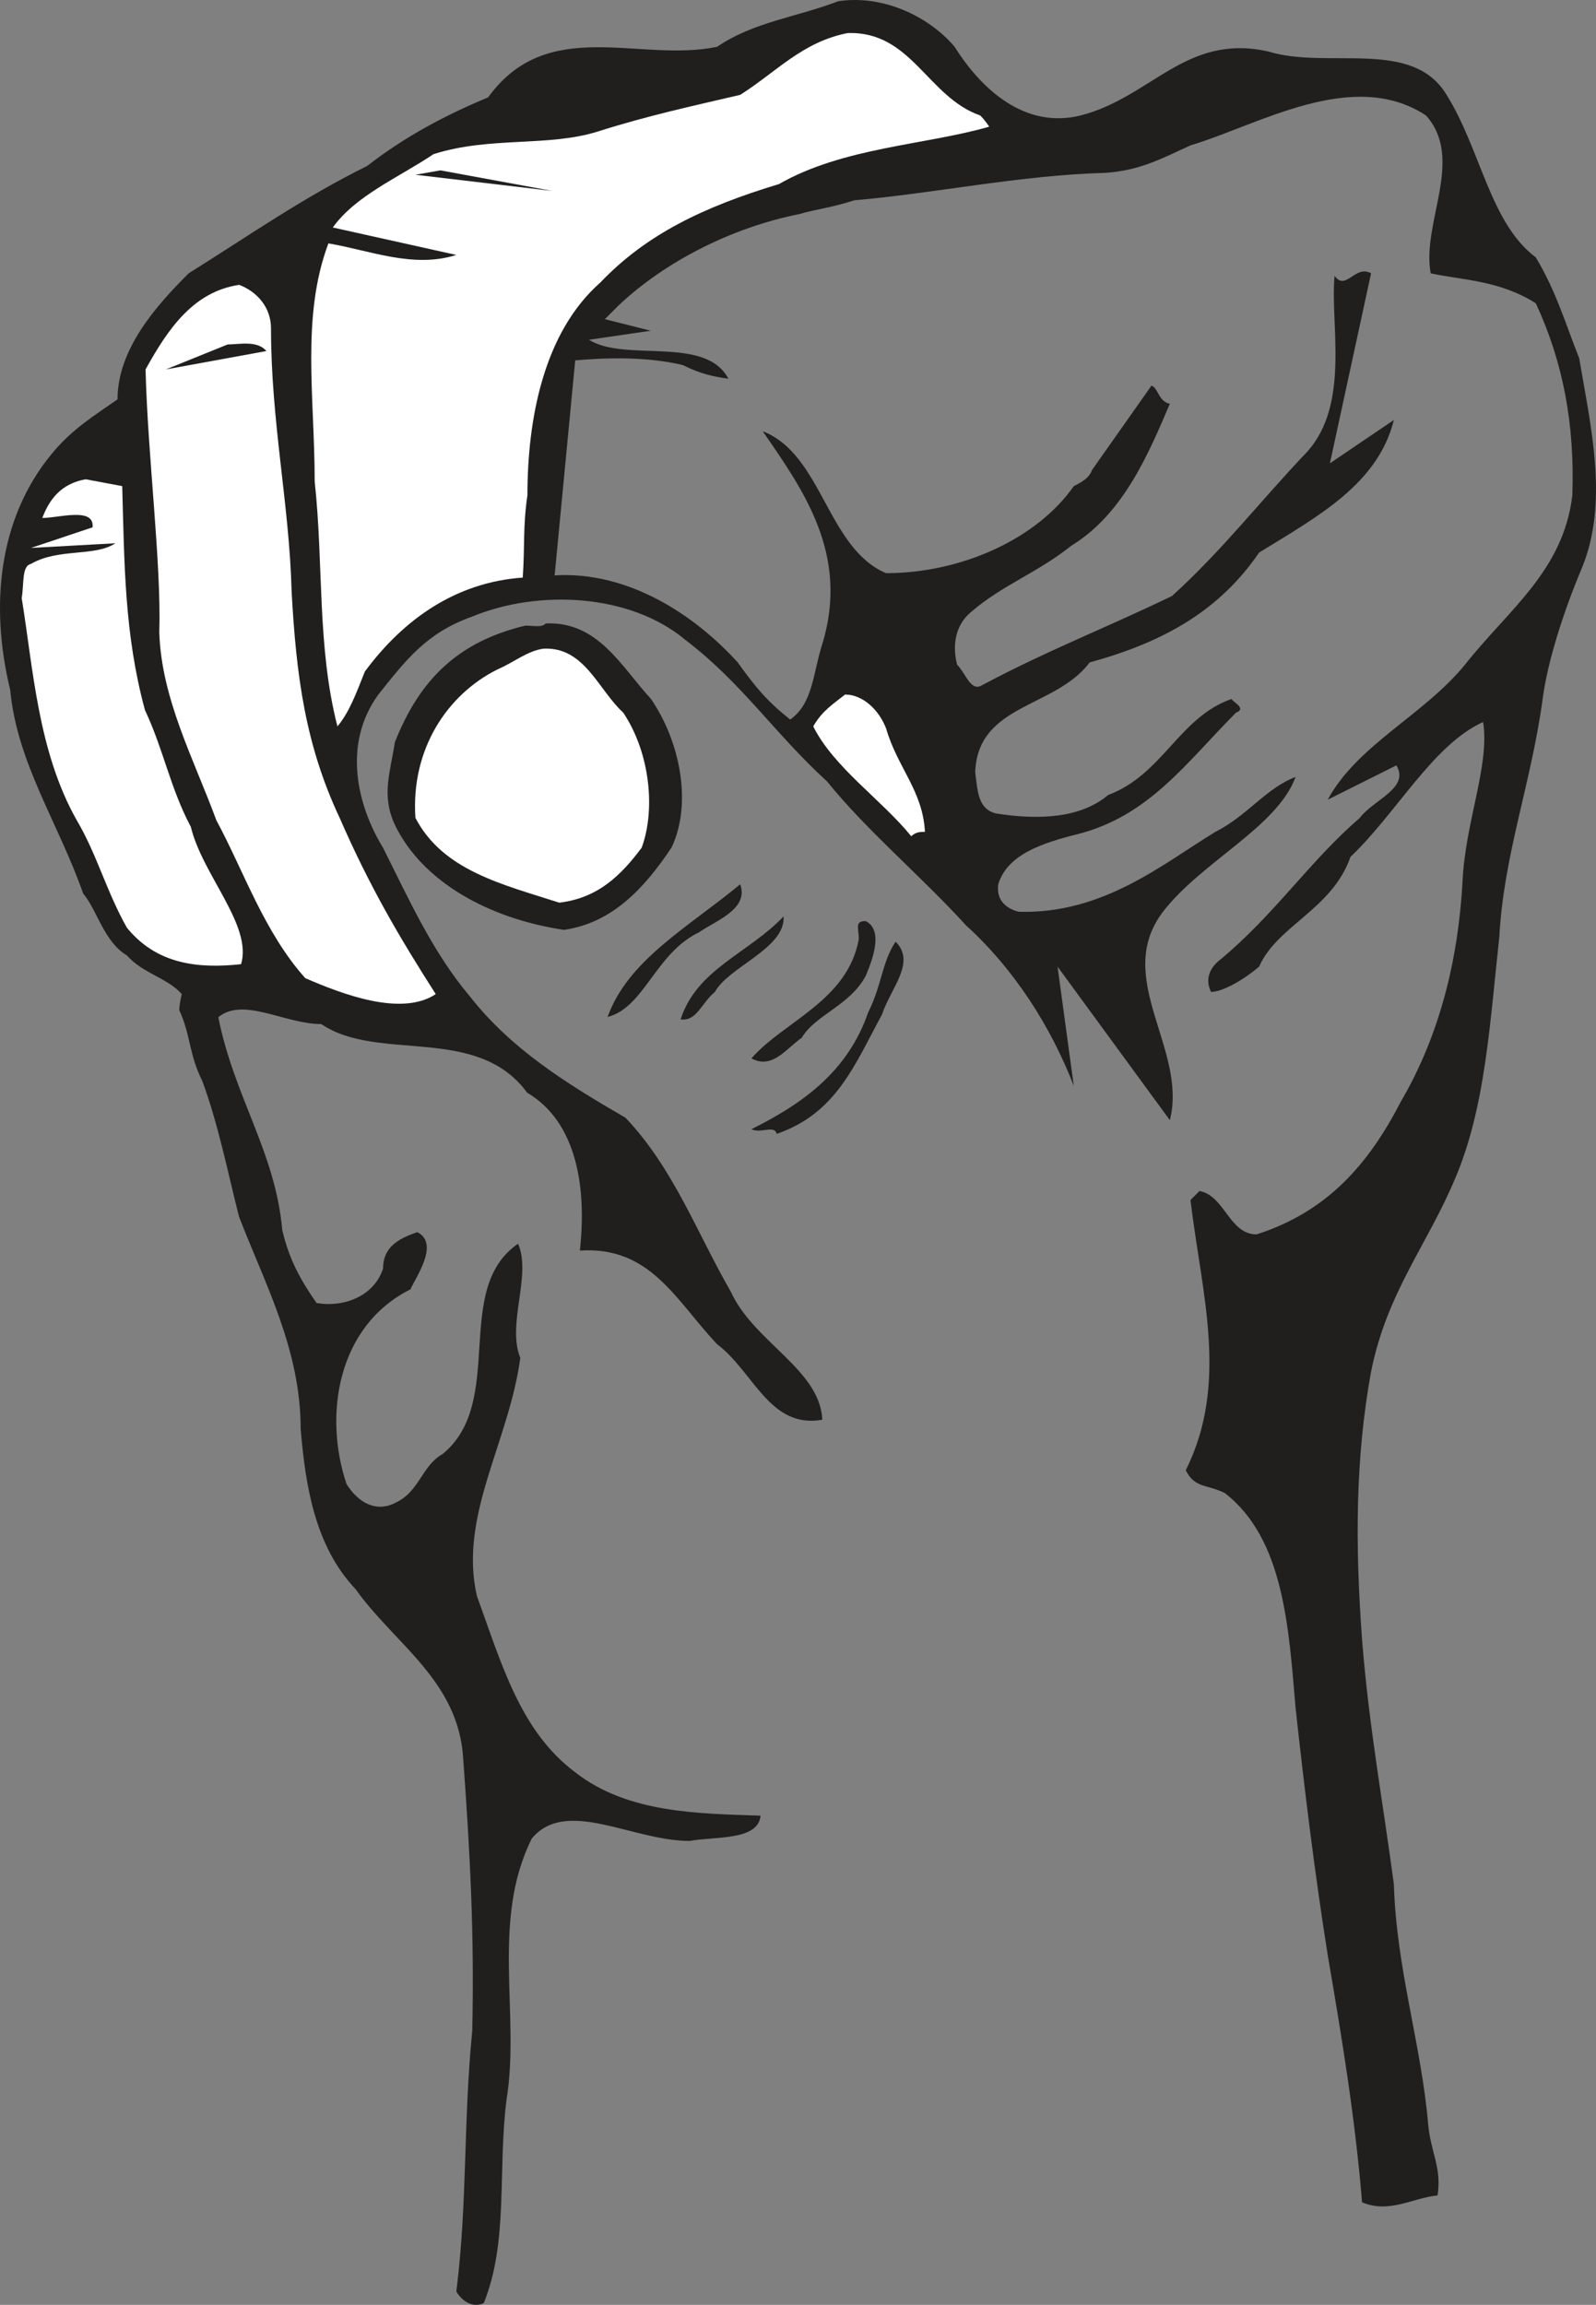 <svg width="558.078" height="805.816" viewBox="0 0 418.559 604.362" xmlns="http://www.w3.org/2000/svg"><rect x="0" y="0" width="418.559" height="604.362" fill="#808080" stroke="none"/><path style="fill:#211e1e;fill-opacity:1;fill-rule:evenodd;stroke:none" d="M316.148 138.852c11.954-1.801 23.98 4.168 30.532 11.949 7.199 11.449 18.648 21.597 33.05 18 18.57-4.75 27.57-21.602 49.168-16.781 15.633 4.832 37.801-3.598 46.801 11.378 9 14.403 11.38 33.622 23.403 42.622 5.398 9 7.777 17.43 11.378 26.43 3.02 18 7.848 37.8.649 55.152-4.828 11.449-9 24.617-10.23 34.199-3.02 22.25-10.22 40.82-11.368 62.418-2.453 22.18-3.601 44.43-11.453 63-7.2 17.43-18 30.031-22.18 50.98-4.168 22.82-4.168 45.653-2.367 70.2 1.797 22.82 5.399 42.05 8.348 64.222.652 22.18 7.2 41.98 9 63 .652 7.2 3.601 11.379 2.45 18.578-6.63.653-12.599 4.82-19.798 1.801-1.8-22.18-5.402-43.781-9-64.8-3.601-22.75-6.05-43.2-8.43-64.802-1.8-20.949-3.023-44.347-18.57-56.378-4.832-2.372-7.851-1.22-10.23-5.97 11.379-22.831 4.18-46.23 1.23-70.85 1.149-1.15 2.367-2.38 2.367-2.38 6.633 1.23 7.782 11.38 14.98 11.38 18.653-5.981 29.45-18.579 37.802-34.778 10.218-17.422 15.05-37.223 16.199-57.602.652-15.62 7.2-30.601 5.402-41.968-13.18 5.968-22.75 23.968-34.781 35.347-4.82 13.82-19.219 18-23.969 28.801-4.25 3.602-9.652 6.621-12.601 6.621-1.801-3.601 0-6.621 2.37-8.422 14.4-11.949 23.4-25.777 36.579-37.148 3.601-4.832 13.25-7.852 9.652-13.832l-18 9c7.77-14.399 25.2-22.168 36-35.418 11.367-14.403 25.77-24.551 28.149-44.352.648-18.648-2.38-34.847-9.578-50.398-9.57-6.051-19.223-6.051-27.57-7.852-2.454-13.18 9-29.949-1.231-41.398-19.223-12.602-43.77 2.449-61.77 7.847-7.851 3.602-13.25 6.551-22.25 7.204-22.18.57-44.93 5.398-65.953 7.199-5.328 1.8-10.148 2.37-14.328 3.597-18 3.602-35.422 12.602-47.45 23.973-1.8 1.8-2.37 2.379-3.6 3.598l12.03 3.031-16.199 2.371c9.57 5.98 30.598-1.223 36.57 10.23-4.171-.652-7.203-1.23-11.953-3.601-10.218-2.45-21.597-1.8-28.218-1.23l-5.399 56.378c19.219-1.148 36.57 10.223 48.02 22.82 4.75 6.634 7.777 10.231 13.75 14.981 6.05-4.18 6.05-12.597 8.43-19.8 7.12-23.399-4.833-40.18-15.63-55.797 15.63 6.046 16.848 30.597 32.329 37.218 19.8 0 39.601-9 49.25-22.82 2.37-1.148 4.172-2.379 4.75-4.18l15.62-22.172c1.802.57 1.802 4.172 4.829 4.75C397.73 257 391.102 273.2 377.28 281.621c-9 7.2-18 10.23-26.351 17.43-4.25 3.597-4.828 9-3.602 13.75 2.371 2.449 3.602 7.199 6.55 5.398 16.852-9 32.403-14.98 49.821-23.398 13.18-11.95 22.832-24.551 35.43-37.801 11.371-12.602 5.973-33.55 7.2-46.148 2.952 4.168 5.401-3.032 9.57-.653l-10.797 49.82 16.777-11.37c-4.18 16.773-19.8 25.203-35.348 34.773-10.23 14.976-24.633 23.398-44.43 28.797-9 12.031-29.37 10.8-30.023 28.8.652 4.833.652 9.583 5.402 10.801 11.45 1.801 22.25 1.23 29.45-4.82 14.398-5.398 18.57-20.379 32.398-25.2 0 .65 4.172 2.45 1.152 3.598-13.18 13.25-22.75 27-41.402 31.82-9.578 2.384-18.578 5.403-20.95 13.18-.648 4.82 2.95 6.622 5.403 7.204 22.168.648 37.797-12.602 51.547-20.954 8.422-4.25 13.25-11.449 21.024-14.398-4.82 13.172-24.622 22.172-34.774 35.352-13.25 17.418 6.55 36 1.8 54.648L373.68 392l4.25 31.25c-6.051-15.629-15.63-30.602-28.23-42.05-12.02-13.18-25.77-24.552-36.5-37.802-13.821-12.597-22.25-25.777-37.22-37.148-14.402-12.031-38.378-13.25-55.8-6.05-12.032 4.25-17.43 11.448-24.63 20.448-9.57 13.172-5.402 29.372 1.231 40.172 7.2 14.399 13.168 27.578 22.82 39.032 10.797 13.75 25.2 22.75 40.75 31.75C272.95 444.852 279 461.622 288 477.25c5.98 13.172 23.398 20.371 23.98 33.55-13.832 2.45-18-12.6-27.582-19.8-10.796-11.379-17.418-25.781-36-24.55 1.801-16.2-.648-33.63-13.82-41.4-13.18-18-39.027-7.85-54-18-9.578 0-20.379-7.198-27-1.8 4.172 20.95 14.973 35.352 16.774 55.8 1.796 7.77 4.828 13.169 9 19.15 7.199 1.222 15.046-1.802 17.43-9 0-5.4 3.597-7.778 9-9.579 5.968 3.027-.583 12.027-1.802 14.98-19.23 9.649-22.832 33.047-16.78 51.047 2.948 4.75 7.78 7.774 13.179 4.75 5.973-2.949 6.621-9.578 12.02-12.597 16.78-13.75 2.382-43.2 19.8-55.153 3.602 8.352-3.02 20.954.582 29.954-3.031 22.25-16.203 41.398-11.383 62.418 6.551 18 11.383 35.43 25.782 46.23 13.82 10.8 32.398 10.8 48.601 11.371-.582 6.629-12.031 5.399-18.582 6.629-15.05 0-32.398-11.45-41.398-.648C225 642.199 232.78 666.82 229.18 689c-2.38 18.648.57 37.219-5.98 53.418-2.45 1.23-5.4 0-7.2-3.02 2.95-23.398 1.8-44.347 4.18-68.398.57-25.2-.578-46.8-2.38-71.352-1.222-20.449-18-30.027-28.222-44.43-10.797-11.366-13.18-27.57-14.398-41.968 0-21.031-9.578-38.45-16.2-55.8-3.03-12.028-5.402-24.052-9.582-35.43-3.597-7.2-3.02-12.02-6.046-18.57 0-1.802.648-4.25.648-4.25-3.602-4.18-10.219-5.4-14.398-10.15-6.051-3.6-7.852-12.03-11.454-16.198-6.546-18.653-17.347-34.204-19.148-53.43-5.398-22.172-3.02-45 10.8-61.774 5.4-6.628 11.38-10.226 17.348-14.398 0-13.25 10.23-24.629 18.653-33.05 16.199-10.15 29.949-19.802 46.8-28.15 10.149-7.85 20.38-13.25 31.75-18 15.63-21.6 39.598-9 60.047-13.25 9.582-6.55 20.954-7.78 31.75-11.948" transform="translate(-96.327 -138.529)"/><path style="fill:#fff;fill-opacity:1;fill-rule:evenodd;stroke:none" d="M318.602 147.2c16.777-.579 20.949 16.78 34.777 21.6 1.223 1.15 2.371 2.95 2.371 2.95-16.77 4.828-38.3 5.398-55.148 15.05-19.801 5.981-34.782 13.18-46.801 25.778-14.98 13.172-19.153 36-19.153 55.8-1.226 8.423-.648 13.173-1.226 21.602-17.422 1.22-31.172 10.801-41.402 24.622-2.372 5.976-4.168 10.796-7.2 14.398-5.398-21.02-3.601-42.621-5.968-64.219 0-22.18-3.602-43.203 3.597-62.43 10.801 1.797 22.172 6.63 33.551 3.028l-32.398-7.2c6.046-8.429 17.418-13.179 26.418-19.23 14.98-4.75 30.03-1.8 43.199-5.969 13.18-4.18 24.633-6.628 37.23-9.582 9.57-6.046 16.2-13.82 28.153-16.199" transform="translate(-96.327 -138.529)"/><path style="fill:#211e1e;fill-opacity:1;fill-rule:evenodd;stroke:none" d="m211.82 183.2 29.38 5.402-35.93-4.25zM189 208.398l36 5.403-36-5.403" transform="translate(-96.327 -138.529)"/><path style="fill:#fff;fill-opacity:1;fill-rule:evenodd;stroke:none" d="M159.05 213.219c4.75 1.8 8.348 5.98 8.348 11.383 0 24.617 4.82 46.218 5.403 68.976 1.219 22.242 3.597 40.242 12.597 59.402 7.852 18 15.622 31.239 25.204 46.22-9 5.98-24.551 0-34.204-4.18-10.796-12.02-16.198-28.22-23.328-41.4-5.968-16.2-14.398-31.82-14.968-49.242.57-18-3.032-46.16-3.602-68.98 5.969-10.797 12.602-20.38 24.55-22.18" transform="translate(-96.327 -138.529)"/><path style="fill:#211e1e;fill-opacity:1;fill-rule:evenodd;stroke:none" d="m264.02 221.648 20.378 4.75-20.378-4.75m-108 7.204c2.96 0 7.78-1.153 10.16 1.726l-26.36 4.82 16.2-6.546" transform="translate(-96.327 -138.529)"/><path style="fill:#fff;fill-opacity:1;fill-rule:evenodd;stroke:none" d="m118.8 264.2 9.579 1.8c.57 20.379.57 38.95 5.973 58.75 4.828 10.23 6.628 20.45 12.027 30.602 3.02 12.597 16.2 25.847 13.172 36-11.371 1.226-22.172 0-29.95-9.57-5.402-9.583-7.851-19.231-13.18-28.231-10.151-18-11.37-39.602-14.401-58.172.652-4.18 0-8.43 2.449-9 7.203-4.18 16.71-1.8 22.11-5.399l-22.11 1.22 16.133-5.4c.578-5.402-8.93-2.448-13.18-2.448 1.797-4.75 4.828-9 11.379-10.153" transform="translate(-96.327 -138.529)"/><path style="fill:#211e1e;fill-opacity:1;fill-rule:evenodd;stroke:none" d="M239.469 302c13.75-.578 19.8 11.379 27.582 19.8 7.77 11.38 10.8 27.579 5.398 38.95-7.199 10.8-15.629 19.8-28.23 21.602-19.719-2.954-37.149-12.602-44.348-27.57-3.601-7.782-1.152-13.833 0-21.602 6.629-16.782 16.848-26.43 34.2-30.602 2.449 0 4.25.57 5.398-.578" transform="translate(-96.327 -138.529)"/><path style="fill:#fff;fill-opacity:1;fill-rule:evenodd;stroke:none" d="M238.82 308.621c10.801-.57 14.399 10.8 20.961 16.777 7.2 10.801 8.418 25.782 4.82 35.422-5.401 7.2-11.381 13.18-21.601 14.4-14.98-4.82-30.531-8.418-37.73-22.239-1.22-18 8.351-32.402 21.601-38.96 4.18-1.801 7.777-4.82 11.95-5.399m79.129 12.026c4.75 0 9 4.172 10.8 9 2.95 10.153 9.578 16.204 10.148 27-1.148 0-2.367 0-3.597 1.153-7.77-9.582-20.301-18-25.7-28.801 2.38-4.18 5.399-5.98 8.348-8.352" transform="translate(-96.327 -138.529)"/><path style="fill:#211e1e;fill-opacity:1;fill-rule:evenodd;stroke:none" d="M290.45 370.398c2.37 6.551-6.552 9.582-10.802 12.602-11.378 5.398-14.398 19.8-23.976 22.18 5.398-14.98 21.027-23.399 34.777-34.782m11.371 8.422c.578 8.36-14.398 13.18-18 19.801-3.601 2.957-4.75 7.777-9 7.2 4.25-13.243 18-17.423 27-27m21.532 1.229c4.75 2.372 1.796 10.15 0 14.4-4.172 7.769-13.172 10.152-16.774 16.198-4.18 2.954-7.777 8.352-13.18 5.403 8.352-9.653 25.204-15.051 28.153-31.25 0-2.95-1.153-4.75 1.8-4.75m7.849 5.399c5.402 5.402-1.15 11.948-3.598 19.152-7.204 13.25-11.954 25.847-27.582 31.25-.57-2.454-4.168 0-6.622-1.23C306.648 428 318.602 419.647 324 404.02c3.602-7.2 3.602-13.168 7.2-18.57" transform="translate(-96.327 -138.529)"/></svg>
